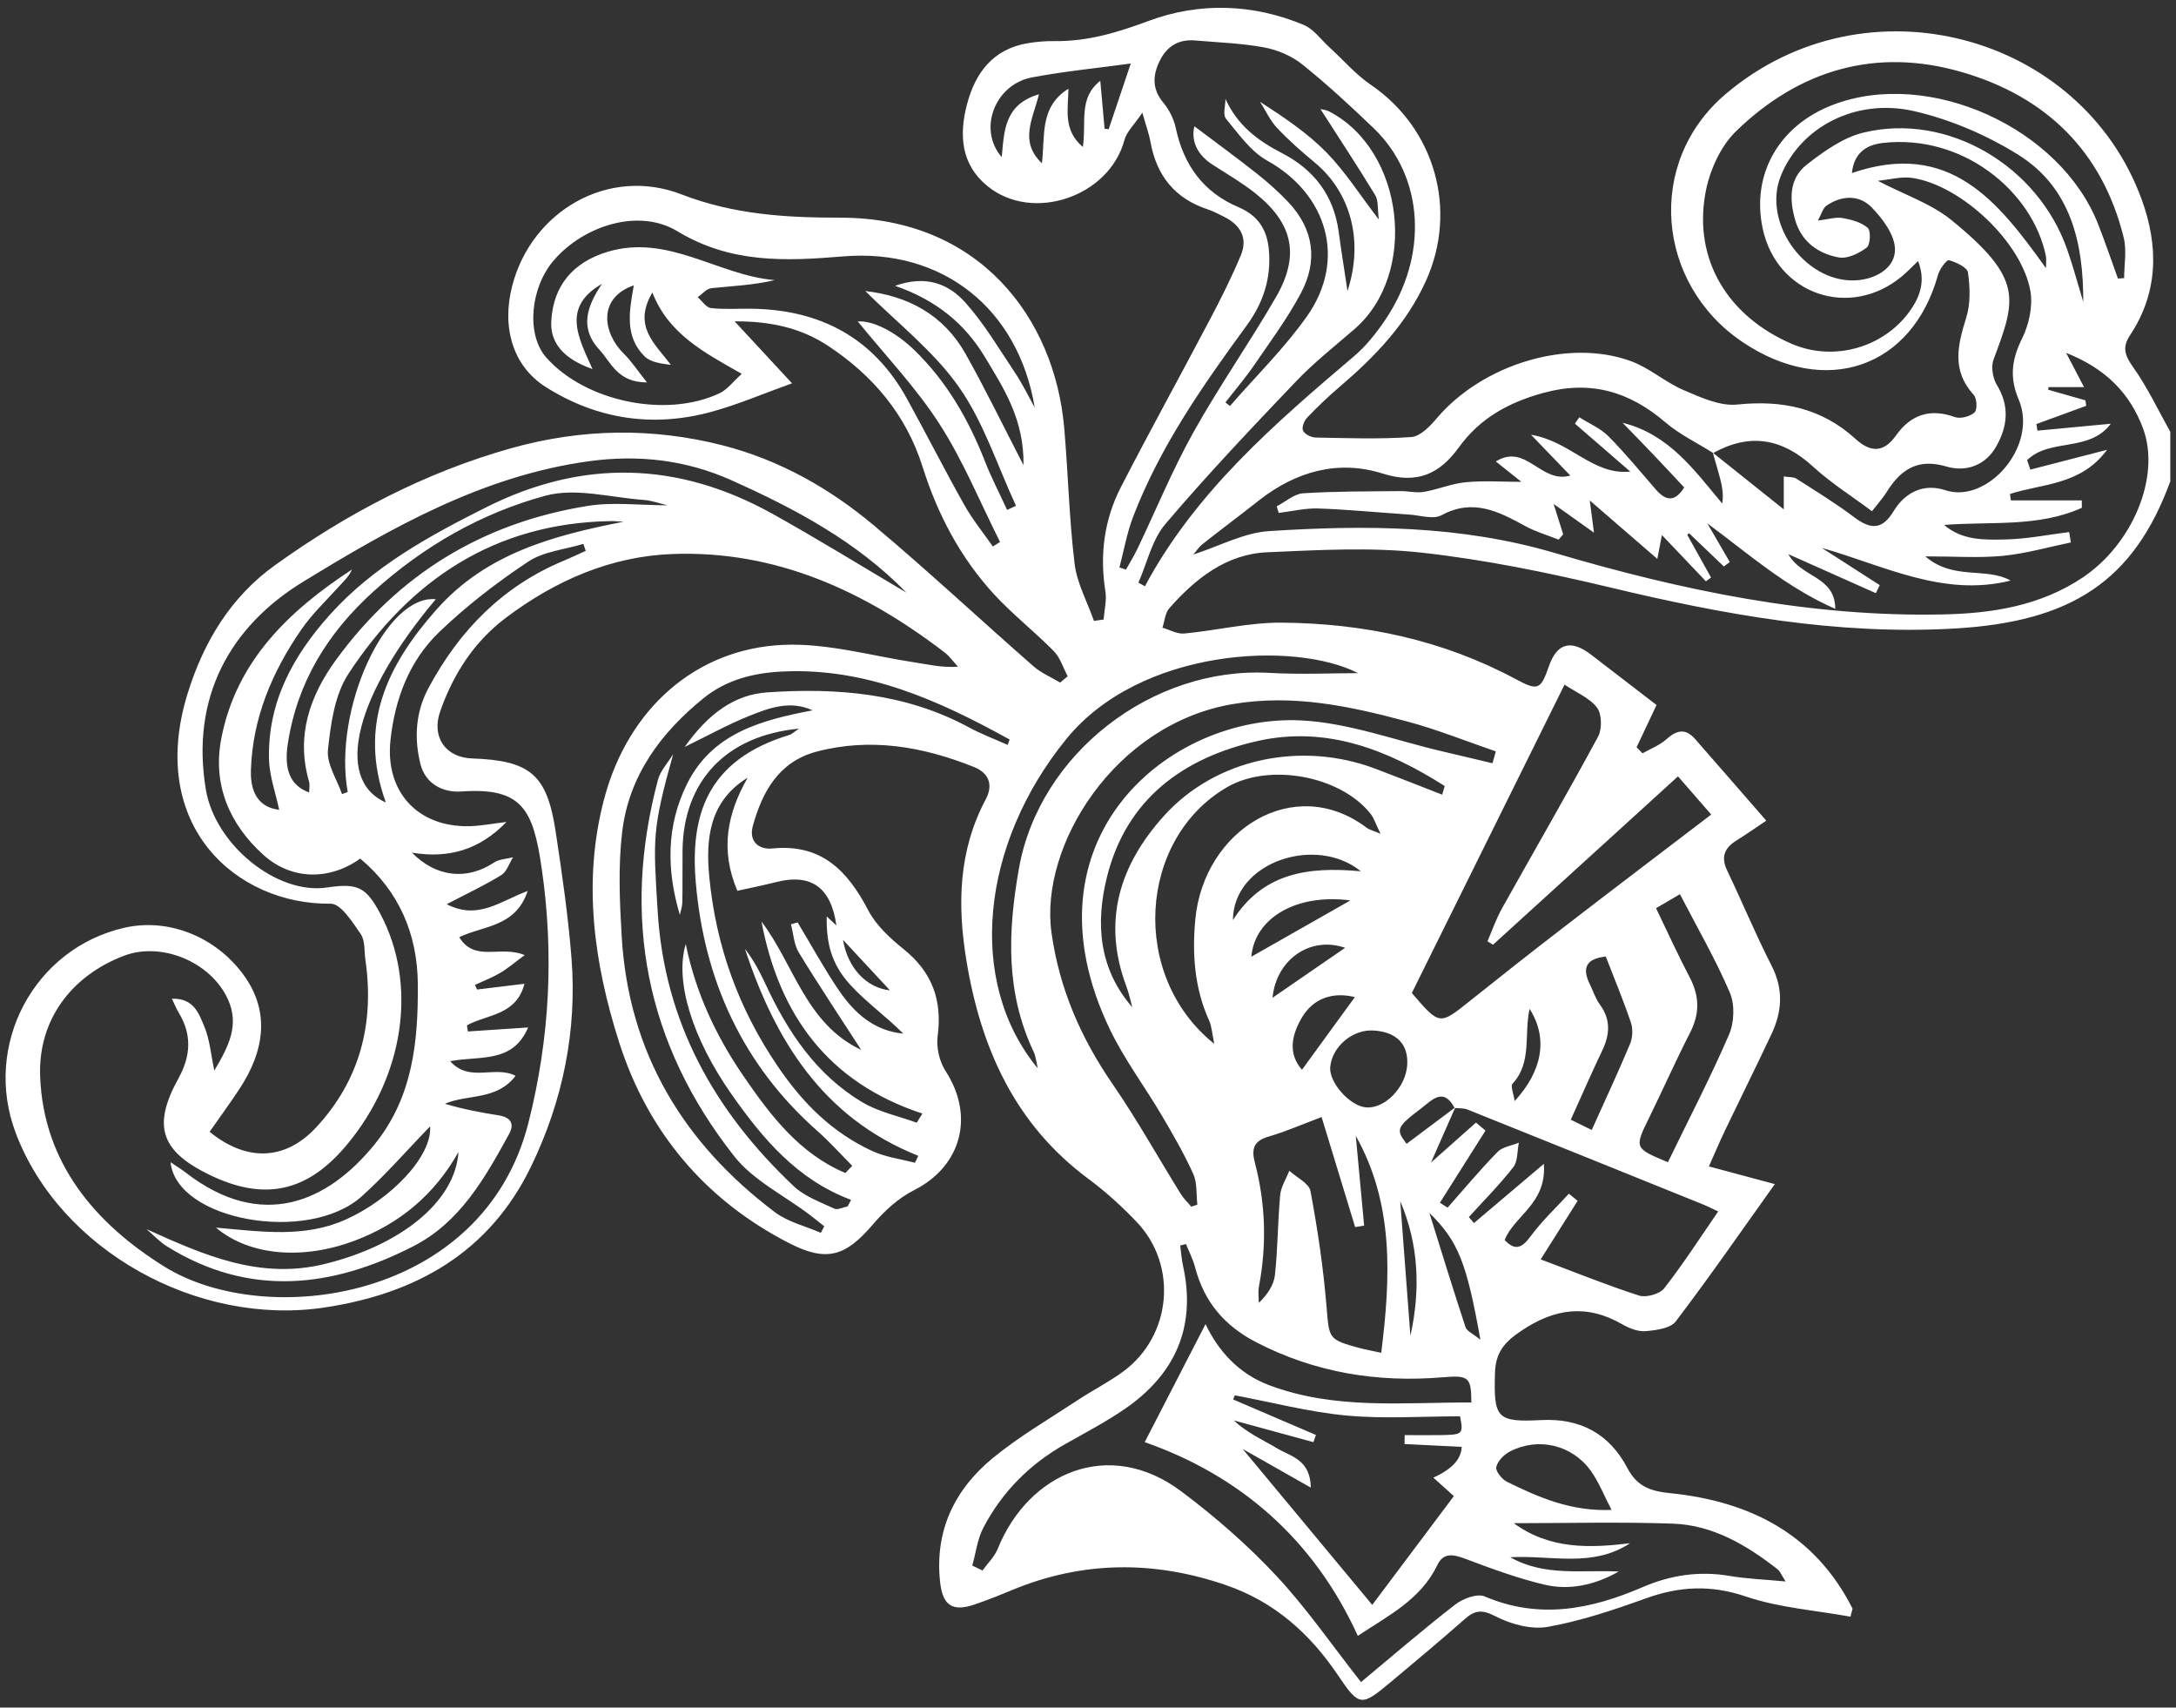 <svg width="195" height="153" viewBox="0 0 195 153" fill="none" xmlns="http://www.w3.org/2000/svg">
<rect x="0" y="0" width="195" height="153" fill="#333333" stroke="none"/>
<path d="M194.5 43.097C191.22 52.088 185.601 55.717 175.154 56.315C164.603 56.92 154.433 55.063 144.267 52.629C138.696 51.298 133.046 50.139 127.363 49.513C122.823 49.012 118.175 49.285 113.587 49.481C109.894 49.638 107.143 51.831 104.789 54.494C104.408 54.923 104.368 55.653 104.171 56.242C104.821 56.427 105.491 56.824 106.116 56.764C109.036 56.487 111.943 55.769 114.851 55.789C122.206 55.846 129.284 57.333 135.841 60.854C137.826 61.921 138.067 61.813 138.812 59.675C139.532 57.611 140.794 57.276 142.598 58.669C144.543 60.173 146.496 61.669 148.449 63.168C147.808 64.528 147.234 65.743 146.661 66.954C146.837 67.135 147.018 67.315 147.194 67.496C147.912 67.086 148.726 66.782 149.328 66.24C150.238 65.422 151.036 65.226 151.894 66.204C153.96 68.558 156.009 70.924 158.283 73.531C157.3 74.189 156.466 74.778 155.6 75.316C154.521 75.985 154.204 76.799 154.782 78.007C156.133 80.83 157.332 83.733 158.756 86.516C159.839 88.63 159.706 90.631 158.748 92.66C157.384 95.556 155.957 98.423 154.573 101.311C154.116 102.265 153.703 103.244 153.141 104.511C155.119 105.04 156.939 105.53 159.049 106.095C156.021 110.338 153.186 114.437 150.17 118.399C149.693 119.024 148.417 119.189 147.483 119.269C146.805 119.329 146.015 119.024 145.397 118.667C142.205 116.823 139.318 117.216 136.29 119.265C134.806 120.268 134.028 121.186 133.972 122.999C133.848 127.037 134.104 127.45 138.099 127.238C141.624 127.049 144.23 128.481 145.835 131.533C146.709 133.193 147.896 133.606 149.664 133.786C156.823 134.512 162.654 137.46 166.015 144.137C165.95 144.378 165.886 144.614 165.826 144.855C162.686 144.281 159.43 144.057 156.438 143.042C153.31 141.984 150.507 142.128 147.499 143.211C144.627 144.245 141.696 145.232 138.704 145.765C137.216 146.03 135.384 145.525 134 144.811C132.797 144.189 132.163 144.269 131.249 145.08C129.095 146.98 126.89 148.821 124.684 150.666C122.021 152.892 121.829 152.968 119.92 150.129C117.373 146.339 114.173 143.499 109.826 142.012C103.381 139.806 96.993 139.85 90.664 142.481C89.558 142.942 88.439 143.387 87.304 143.772C85.331 144.434 84.472 143.836 84.244 141.731C83.751 137.139 85.551 133.442 88.992 130.622C91.354 128.689 94.033 127.133 96.588 125.445C97.923 124.563 99.367 123.837 100.654 122.89C104.993 119.694 105.575 113.386 101.869 109.492C100.538 108.096 99.09 106.777 97.542 105.63C90.945 100.741 87.897 93.904 86.606 86.071C85.784 81.095 85.884 76.226 88.33 71.634C89.04 70.299 88.611 69.256 87.26 68.715C82.7 66.89 78 66.068 73.159 67.351C69.803 68.241 68.303 70.94 67.46 74.024C67.1 75.34 67.938 76.154 69.237 76.022C73.612 75.588 75.958 78.019 77.807 81.564C78.517 82.923 79.78 84.078 80.999 85.061C83.546 87.114 84.452 89.633 84.027 92.841C83.895 93.843 84.18 95.107 84.733 95.957C87.364 100.007 86.153 104.503 81.898 106.648C80.518 107.342 79.267 108.489 78.252 109.676C75.822 112.524 74.138 113.133 70.765 111.409C63.202 107.551 58.044 101.395 55.49 93.41C53.22 86.312 52.177 78.909 54.162 71.502C56.304 63.509 62.351 58.111 70.22 57.778C74.142 57.61 78.12 58.773 82.07 59.367C83.245 59.543 84.4 59.836 85.848 59.736C85.443 59.298 85.09 58.793 84.621 58.436C77.438 52.938 69.522 49.305 60.29 49.638C54.748 49.838 49.779 52.012 45.355 55.336C42.496 57.486 40.627 60.377 39.448 63.734C38.646 66.012 39.901 67.873 42.312 67.957C47.529 68.141 49.025 69.4 49.799 74.534C50.368 78.295 50.918 82.069 51.215 85.859C51.724 92.388 50.421 98.676 47.589 104.519C43.876 112.187 37.335 115.916 29.053 117.156C17.664 118.856 5.364 111.998 1.406 101.507C-1.565 93.635 3.05 84.953 11.175 83.12C15.186 82.213 19.529 84.01 21.991 87.583C24.045 90.571 23.856 93.98 21.398 97.661C20.552 98.933 19.653 100.168 18.783 101.407C22.072 104.094 25.544 104.006 28.316 101.03C32.258 96.791 33.565 91.698 32.747 86.015C32.635 85.221 32.731 84.271 32.318 83.677C31.588 82.618 30.537 80.958 29.635 80.97C21.185 81.079 13.116 73.968 16.834 62.069C18.274 57.458 20.712 53.471 24.602 50.672C31.075 46.016 38.101 42.323 45.821 40.157C52.109 38.392 58.493 38.288 64.826 39.92C69.875 41.224 74.37 43.766 78.333 47.095C83.189 51.173 87.833 55.509 92.605 59.691C93.299 60.301 94.201 60.674 95.004 61.159C95.228 60.971 95.457 60.782 95.681 60.594C95.276 59.836 95.016 58.933 94.438 58.344C92.71 56.587 90.745 55.055 89.08 53.247C86.061 49.958 84.015 46.084 82.672 41.813C81.208 37.165 78.228 33.64 74.206 30.985C71.82 29.413 69.141 28.776 65.832 28.792C67.801 30.917 69.502 32.754 70.978 34.346C68.447 35.252 66.209 36.215 63.883 36.864C58.598 38.34 53.521 37.598 48.901 34.671C45.941 32.798 44.938 29.301 45.905 25.596C47.649 18.89 54.543 14.896 61.052 17.41C65.756 19.227 70.4 19.504 75.329 19.504C87.721 19.508 94.506 28.451 95.368 38.336C95.721 42.391 95.81 46.469 96.299 50.504C96.511 52.256 97.434 53.925 98.035 55.633C98.324 55.593 98.609 55.553 98.898 55.509C98.962 54.662 99.19 53.792 99.058 52.978C98.537 49.698 98.95 46.55 100.458 43.626C103.052 38.589 105.791 33.632 108.43 28.619C109.421 26.742 110.375 24.837 111.193 22.881C111.843 21.332 111.169 20.157 109.701 19.428C109.224 19.191 108.751 18.93 108.246 18.766C105.282 17.795 103.634 15.73 103.096 12.698C102.984 12.057 102.748 11.431 102.371 10.095C101.621 11.21 100.959 11.812 100.766 12.542C99.419 17.611 92.549 19.985 88.483 16.669C86.105 14.727 85.94 12.073 86.658 9.342C87.4 6.514 88.996 4.393 92.1 3.871C92.886 3.739 93.696 3.671 94.494 3.683C97.462 3.723 100.145 2.913 102.956 1.866C107.472 0.19 112.276 0.326 116.828 2.231C117.73 2.608 118.392 3.563 119.158 4.26C120.381 5.375 121.484 6.671 122.839 7.593C128.566 11.491 130.659 18.766 127.804 25.122C126.06 29.004 123.212 31.964 120.032 34.675C119.017 35.537 118.051 36.464 117.133 37.426C116.868 37.703 116.635 38.312 116.768 38.581C116.924 38.902 117.49 39.194 117.883 39.203C120.75 39.255 123.625 39.359 126.477 39.158C127.275 39.102 128.141 38.204 128.743 37.49C132.833 32.658 140.497 30.288 146.163 32.361C147.824 32.967 149.227 34.246 150.864 34.948C152.391 35.601 154.128 36.407 155.676 36.247C159.71 35.826 163.231 36.56 166.267 39.315C167.583 40.51 168.762 40.638 169.917 39.006C171.22 37.165 172.961 36.56 175.186 37.37C175.684 37.55 176.542 37.318 176.947 36.953C177.207 36.72 177.163 35.694 176.871 35.377C174.865 33.187 175.439 30.901 176.209 28.435C176.598 27.188 176.542 25.732 176.357 24.416C176.293 23.955 175.299 23.49 174.649 23.314C174.448 23.257 173.819 24.108 173.674 24.625C171.356 32.971 163.592 35.653 156.153 30.645C148.429 25.443 147.423 14.563 154.637 8.431C167.17 -2.216 186.54 2.985 191.945 17.928C193.437 22.05 193.429 26.201 190.883 30.031C190.177 31.094 190.393 31.82 191.135 32.862C192.431 34.679 193.389 36.732 194.488 38.689V43.101L194.5 43.097ZM130.355 99.277C129.34 97.356 128.297 98.596 127.359 99.309C125.117 101.014 125.077 101.198 126.048 102.486C127.503 101.395 128.963 100.304 130.419 99.213C129.665 100.922 128.915 102.63 128.237 104.162C129.472 103.067 130.868 101.824 132.268 100.585C132.552 100.821 132.837 101.062 133.122 101.299C131.758 103.452 130.399 105.606 129.035 107.763C129.264 107.912 129.496 108.056 129.725 108.204C131.205 106.532 132.637 104.812 134.197 103.216C134.646 102.754 135.46 102.654 136.11 102.385C135.957 103.131 136.029 104.046 135.608 104.583C134.389 106.151 132.969 107.571 131.63 109.047C131.782 109.227 131.935 109.408 132.083 109.588C134.036 107.932 135.993 106.279 138.351 104.282C138.62 107.86 135.696 108.91 134.838 111.108C135.809 112.123 136.41 111.794 137.176 110.755C138.183 109.392 139.442 108.212 140.593 106.957C140.854 107.17 141.114 107.378 141.379 107.591C140.32 109.267 139.266 110.94 138.067 112.84C141.138 113.991 143.974 115.146 146.881 116.081C147.519 116.285 148.73 115.948 149.135 115.431C150.839 113.257 152.335 110.919 153.976 108.545C153.378 108.265 153.029 108.084 152.664 107.936C145.618 105.088 138.572 102.245 131.518 99.418C131.169 99.277 130.744 99.317 130.355 99.273V99.277ZM153.514 40.582C152.079 39.676 150.511 38.93 149.235 37.835C145.999 35.068 142.522 34.045 138.291 35.208C135.191 36.062 132.629 37.466 130.736 40.081C129.019 42.447 127.026 43.417 123.906 42.431C119.916 41.168 116.122 42.238 112.809 44.845C111.129 46.169 109.417 47.448 107.74 48.771C107.436 49.012 107.219 49.361 106.938 49.686C109.296 48.924 111.47 47.733 113.712 47.588C122.318 47.031 130.896 47.059 139.326 49.545C150.687 52.898 162.233 55.316 174.18 55.051C178.567 54.955 182.834 54.273 186.596 51.775C191.095 48.783 193.638 42.732 192.058 38.42C190.903 35.276 188.725 33.027 185.156 31.619C185.806 32.866 186.231 33.672 186.756 34.683H183.576L183.544 34.919C184.659 35.236 185.774 35.553 186.884 35.87C186.908 36.034 186.929 36.199 186.953 36.363C185.465 36.909 183.977 37.45 182.489 37.995C182.521 38.192 182.553 38.389 182.585 38.585C184.775 38.38 186.965 38.172 189.154 37.967C187.225 40.558 183.696 39.223 181.659 41.228C181.755 41.513 181.851 41.793 181.948 42.078C184.101 41.52 186.259 40.963 188.825 40.301C186.463 43.498 183.026 43.317 180.123 44.26C180.147 44.452 180.175 44.641 180.199 44.833H186.556C186.556 45.054 186.564 45.274 186.564 45.499C182.65 47.267 178.395 46.702 174.22 47.035C175.844 48.434 177.837 48.378 179.73 48.334C181.631 48.294 183.524 47.909 185.425 47.672C185.477 47.981 185.525 48.294 185.577 48.603C183.552 49.02 181.547 49.601 179.501 49.802C177.368 50.01 175.194 49.85 172.531 49.85C175.09 52.036 177.929 50.772 180.183 52.02C174.148 53.528 168.858 50.688 163.26 49.092C164.992 50.203 166.72 51.314 168.453 52.429C168.337 52.669 168.22 52.906 168.1 53.147C165.602 52.032 163.103 50.921 160.264 49.654C161.423 51.783 164.451 51.594 164.467 54.554C160.019 52.605 156.61 49.557 153.001 46.894C153.671 48.049 154.345 49.204 155.014 50.359C154.838 50.492 154.661 50.624 154.481 50.756C153.442 49.766 152.408 48.771 151.369 47.781C151.313 47.825 151.257 47.873 151.2 47.917C151.91 49.192 152.624 50.472 153.334 51.747C153.182 51.859 153.025 51.971 152.873 52.084C151.585 50.732 150.298 49.381 148.931 47.941C148.79 48.675 148.682 49.22 148.518 50.075C146.444 48.282 144.575 46.666 142.466 44.841C142.61 45.928 142.699 46.626 142.843 47.728C141.479 46.758 140.413 46 139.226 45.154C139.554 46.197 139.819 47.039 140.084 47.877C139.947 48.033 139.811 48.19 139.671 48.35C138.676 47.953 137.633 47.652 136.699 47.143C134.309 45.836 132.011 44.629 129.18 46.164C128.438 46.566 127.251 46.169 126.272 46.104C123.561 45.924 120.854 45.655 118.143 45.559C116.964 45.519 115.769 45.816 114.586 45.956C114.53 45.76 114.47 45.563 114.414 45.366C115.2 44.957 115.97 44.252 116.78 44.199C119.671 44.011 122.579 44.035 125.482 44.003C126.192 43.995 126.922 44.187 127.608 44.071C128.867 43.855 130.086 43.329 131.345 43.209C132.993 43.053 134.67 43.173 136.338 43.173C135.616 42.595 134.842 41.982 134.048 41.348C136.755 39.656 138.083 43.381 140.721 42.607C139.687 41.533 138.652 40.458 137.2 38.954C140.79 39.551 142.715 42.591 146.095 42.254C144.443 40.823 142.787 39.391 141.134 37.959C141.267 37.767 141.399 37.574 141.527 37.386C142.402 37.943 143.412 38.364 144.126 39.078C145.63 40.59 146.99 42.25 148.389 43.863C149.292 44.901 150.102 44.998 150.928 43.674C149.993 42.679 149.091 41.705 148.173 40.742C147.258 39.78 146.328 38.834 145.405 37.879C149.56 38.914 151.798 42.082 154.337 45.118C154.469 44.276 154.324 43.558 154.14 42.848C153.939 42.078 153.703 41.316 153.49 40.558C155.62 42.262 157.753 43.963 159.851 45.639V42.691C160.352 42.768 160.729 42.724 160.974 42.884C162.714 43.999 164.483 45.078 166.131 46.321C167.579 47.412 168.629 47.556 169.688 45.808C170.719 44.107 172.395 43.281 174.328 43.923C178.086 45.17 182.678 39.968 180.901 35.79C180.051 33.789 180.291 32.176 181.218 30.304C181.827 29.068 182.18 27.44 181.956 26.109C181.214 21.733 175.776 16.612 171.38 15.943C170.406 15.794 169.359 16.095 168.272 16.199C170.683 17.454 173.065 18.244 174.885 19.728C181.374 25.014 180.66 26.827 178.647 32.225C178.407 32.866 178.579 33.885 178.948 34.494C180.103 36.387 179.906 38.204 178.9 39.985C177.917 41.721 176.181 42.319 174.412 41.797C171.854 41.043 170.326 42.07 169.075 44.083C168.726 44.641 168.272 45.134 167.755 45.804C165.938 44.448 164.066 43.269 162.461 41.797C159.698 39.267 156.795 38.769 153.514 40.598V40.582ZM32.282 76.928C29.515 78.909 26.114 78.857 23.611 76.603C20.532 73.828 19.032 70.263 19.834 66.152C21.181 59.218 25.893 54.727 31.54 51.029C31.299 51.623 30.838 52.036 30.429 52.489C29.27 53.776 27.987 54.983 27.008 56.399C24.393 60.189 22.625 64.347 22.485 69.023C22.42 71.265 23.403 72.376 25.019 72.556C24.706 71.069 24.141 69.537 24.105 67.993C23.988 62.896 26.27 58.737 29.587 55.051C33.469 50.74 38.438 48.033 43.531 45.471C52.185 41.115 60.739 41.336 69.165 46.004C73.243 48.266 77.214 50.728 81.232 53.102C76.769 48.519 71.246 45.579 65.516 43.016C61.473 41.212 57.226 40.718 52.791 41.324C43.266 42.627 35.077 47.283 27.161 52.128C20.568 56.162 17.087 62.527 18.442 70.72C19.264 75.697 24.827 80.192 29.306 79.519C32.065 79.105 32.815 79.478 34.099 81.909C37.439 88.229 36.232 96.43 31.047 102.618C27.517 106.829 23.668 107.651 18.743 105.249C14.388 103.123 13.646 100.866 16 96.607C17.099 94.617 17.211 92.701 16.016 90.735C15.803 90.382 15.651 89.993 15.406 89.484C17.379 89.416 17.841 90.848 18.318 91.995C18.795 93.138 18.891 94.441 19.208 95.921C20.491 93.743 21.49 91.842 20.407 89.5C18.879 86.196 14.484 84.347 11.091 85.642C6.391 87.439 3.411 91.397 3.596 96.422C3.885 104.242 8.577 109.656 14.729 113.486C23.84 119.161 43.318 116.566 47.357 100.597C49.27 93.025 49.659 85.462 48.54 77.778C47.778 72.54 46.803 70.531 41.349 70.916C39.673 71.037 38.105 70.219 37.668 68.426C37.102 66.116 37.239 63.798 38.414 61.616C41.193 56.447 45.087 52.485 50.577 50.215C51.223 49.946 51.852 49.645 52.49 49.357C52.418 49.148 52.35 48.94 52.277 48.731C50.613 49.24 48.716 49.405 47.329 50.327C44.513 52.196 41.794 54.294 39.356 56.636C36.681 59.206 35.394 62.607 34.993 66.308C34.495 70.892 37.383 74.1 42.003 74.028C43.034 74.012 44.064 73.804 45.388 73.647C42.941 76.17 40.198 76.936 36.914 76.398C39.115 78.628 41.862 78.877 44.277 77.281C44.742 76.972 45.404 76.96 45.977 76.811C45.632 77.357 45.412 78.103 44.922 78.408C43.435 79.326 41.843 80.068 40.03 81.018C42.849 82.462 44.798 80.754 47.285 79.831C46.21 83.088 43.29 82.931 41.153 83.974C42.564 86.26 44.83 84.66 47.02 85.578C46.085 86.264 45.492 86.781 44.822 87.174C44.104 87.595 43.318 87.896 42.56 88.249C42.624 88.385 42.689 88.526 42.753 88.662C44.104 88.498 45.46 88.333 47 88.145C46.262 91.008 43.639 90.872 41.846 91.87C41.875 92.055 41.903 92.239 41.927 92.42C43.671 92.303 45.416 92.187 47.325 92.059C45.945 95.323 42.985 94.569 40.343 95.083C42.091 97.04 44.325 95.424 46.202 96.394C44.517 98.616 41.923 98.014 39.865 98.897C41.481 99.378 43.078 99.683 44.686 99.935C45.753 100.104 46.133 100.673 45.624 101.603C43.459 105.546 41.233 109.516 37.046 111.661C29.731 115.411 22.324 116.249 14.973 111.681C14.3 111.264 13.746 110.655 13.133 110.133C18.298 112.467 23.287 114.685 29.13 113.245C35.907 111.577 40.792 107.679 41.084 103.224C38.935 107.041 35.811 109.656 31.744 111.18C27.185 112.885 22.396 112.556 19.349 109.993C23.463 110.358 27.301 110.927 30.986 109.271C35.009 107.467 38.739 103.613 38.542 100.926C36.388 103.143 34.516 105.321 32.386 107.218C27.594 111.477 15.803 109.351 15.286 104.134C15.767 104.463 16.22 104.736 16.634 105.056C23.431 110.322 29.346 107.735 33.561 102.546C36.998 98.319 37.483 93.294 37.443 88.173C37.407 83.705 35.775 79.863 32.286 76.932L32.282 76.928ZM121.969 150.71C124.756 148.396 127.523 146.002 130.411 143.764C131.093 143.235 132.372 142.754 133.042 143.038C137.942 145.124 142.582 144.201 147.198 142.208C149.709 141.125 152.291 140.736 155.022 141.206C156.554 141.466 158.126 141.518 160.015 141.699C159.638 141.113 159.522 140.784 159.293 140.604C156.514 138.438 153.498 136.642 149.901 136.517C145.157 136.353 140.405 136.477 135.656 136.477C138.889 138.839 142.454 138.711 146.075 138.274C142.686 140.504 138.949 139.317 135.344 139.529C138.419 141.278 141.776 140.64 145.061 140.809C142.943 142.008 140.681 142.525 138.387 141.98C136.005 141.414 133.683 140.56 131.385 139.694C130.323 139.293 129.372 139.04 128.815 140.211C127.331 143.319 124.423 144.747 121.68 146.571C117.714 137.873 111.081 132.19 102.583 129.215C104.488 125.517 106.257 122.084 108.033 118.639C109.152 120.989 110.953 123.059 113.704 124.101C119.619 126.339 125.755 125.641 131.855 125.661C131.839 123.396 131.638 123.207 129.296 123.404C123.445 123.893 117.883 122.999 112.609 120.284C109.746 118.812 107.905 116.654 107.099 113.554C106.91 112.836 106.557 112.159 106.281 111.465C106.108 111.509 105.936 111.557 105.763 111.601C105.847 112.211 105.888 112.832 106.02 113.43C107.215 118.904 105.31 123.139 100.79 126.247C99.09 127.414 97.249 128.376 95.449 129.395C92.281 131.184 89.806 133.67 88.126 136.874C87.588 137.901 87.452 139.136 87.131 140.275C87.436 140.424 87.741 140.568 88.046 140.716C88.511 140.067 89.124 139.481 89.413 138.763C92.168 131.958 99.383 128.773 105.86 133.626C108.879 135.888 111.771 138.406 114.349 141.161C117.068 144.065 119.346 147.385 121.965 150.714L121.969 150.71ZM120.762 26.049C122.234 21.521 121.007 17.214 117.838 14.579C116.659 13.601 115.496 12.582 114.446 11.467C113.816 10.797 113.419 9.907 112.914 9.117C115.095 10.533 117.157 11.912 118.857 13.645C120.529 15.349 121.833 17.418 123.565 19.672C123.433 18.69 123.533 17.964 123.236 17.483C121.624 14.832 119.912 12.237 118.34 9.787C118.308 9.779 118.757 9.807 119.126 9.995C125.855 13.488 127.118 24.521 121.384 29.485C119.619 31.013 117.77 32.469 116.162 34.15C112.164 38.34 108.174 42.551 104.428 46.959C103.229 48.37 102.8 50.435 102.018 52.204C102.21 52.312 102.407 52.421 102.599 52.529C107.131 44.071 114.213 37.975 121.343 31.916C122.398 31.021 123.296 29.89 124.083 28.74C128.037 22.973 127.64 15.854 123.12 11.507C121.051 9.518 118.937 7.565 116.699 5.768C115.757 5.01 114.498 4.477 113.303 4.252C111.277 3.871 109.192 3.807 107.131 3.627C105.627 3.494 104.56 4.132 103.906 5.496C103.277 6.807 103.253 8.002 104.259 9.209C104.785 9.843 105.198 10.681 105.37 11.487C106.072 14.796 107.845 17.23 110.973 18.557C112.717 19.295 113.543 20.542 113.708 22.379C113.936 24.902 113.214 27.115 111.743 29.133C107.797 34.526 103.967 39.997 101.548 46.289C100.987 47.749 100.718 49.325 100.317 50.845C100.514 50.909 100.71 50.973 100.903 51.037C101.244 50.419 101.621 49.818 101.925 49.184C103.59 45.707 105.057 42.122 106.93 38.761C109.236 34.627 111.967 30.733 114.337 26.634C116.511 22.881 115.877 20.009 112.485 17.31C111.29 16.36 109.95 15.586 108.663 14.755C107.203 13.813 106.734 12.538 107.035 11.315C108.891 12.714 110.812 14.114 112.677 15.59C113.664 16.372 114.614 17.222 115.476 18.136C117.754 20.567 118.107 23.398 116.579 26.265C115.368 28.543 113.808 30.645 112.344 32.782C111.566 33.917 110.66 34.968 109.814 36.058C109.95 36.163 110.086 36.271 110.223 36.375C112.537 33.716 115.083 31.222 117.109 28.359C120.698 23.29 118.965 17.394 113.551 14.387C112.076 13.564 110.985 11.984 109.862 10.633C109.565 10.276 109.818 9.462 109.818 8.86C110.925 11.287 112.765 12.626 114.907 13.733C117.75 15.205 119.519 17.503 119.96 20.739C120.18 22.363 120.441 23.983 120.75 26.045L120.762 26.049ZM91.719 41.669C91.787 37.61 89.971 34.823 88.262 31.992C86.469 29.02 83.943 26.907 80.209 25.608C83.085 24.593 85.07 25.503 86.506 27.107C88.222 29.024 89.553 31.294 90.993 33.448C91.643 34.422 92.152 35.489 92.726 36.512C91.25 27.613 84.416 22.235 75.561 22.973C70.384 23.402 65.499 23.618 60.703 20.719C57.242 18.625 52.309 20.218 49.639 23.314C47.493 25.8 47.156 29.991 48.941 32.02C52.418 35.966 59.676 37.506 64.481 35.236C65.179 34.907 65.692 34.194 66.474 33.496C63.065 31.563 59.913 29.923 58.461 26.209C56.677 29.233 58.702 30.801 60.118 32.69C59.223 32.578 58.309 32.457 57.78 31.944C55.935 30.139 56.404 27.837 56.797 25.567C53.484 26.726 54.062 29.895 55.911 31.699C56.568 32.341 57.082 33.139 57.98 34.266C55.321 34.266 54.756 32.453 53.709 31.326C51.88 29.357 52.638 27.376 53.942 25.435C50.284 27.537 51.86 30.296 53.096 33.067C50.469 32.144 49.29 30.701 49.402 28.748C49.586 25.567 51.375 23.498 54.431 22.568C59.861 20.919 64.332 24.673 69.426 25.098C67.529 25.551 65.636 25.623 63.759 25.82C63.322 25.864 62.933 26.345 62.524 26.626C62.917 26.967 63.278 27.552 63.703 27.601C64.89 27.737 66.101 27.645 67.304 27.661C73.476 27.733 78.256 30.239 81.284 35.738C83.021 38.894 84.653 42.106 86.417 45.246C87.151 46.553 88.114 47.733 88.976 48.968C89.189 48.831 89.405 48.695 89.618 48.559C87.833 45.014 86.321 41.288 84.18 37.971C82.054 34.675 79.291 31.791 76.869 28.8C78.2 28.712 80.197 29.67 81.994 31.422C84.869 34.226 86.806 37.618 88.262 41.328C88.844 42.812 89.582 44.236 90.251 45.687L91.049 45.322C89.385 41.741 88.166 37.851 85.928 34.671C83.654 31.439 80.382 28.912 77.543 26.077C81.36 26.51 84.549 28.194 86.526 31.703C88.278 34.811 89.834 38.032 91.715 41.669H91.719ZM75.75 105.104C75.958 104.888 76.163 104.671 76.371 104.455C75.333 103.408 74.346 102.305 73.243 101.331C66.538 95.403 63.093 87.796 62.351 79.053C61.846 73.098 63.318 68.105 70.725 65.855C70.974 65.779 71.178 65.567 71.603 65.286C65.038 65.911 61.224 70.01 61.164 76.238C61.148 77.774 61.176 79.31 61.148 80.85C61.14 81.223 61.004 81.596 60.924 81.973C59.713 77.926 59.713 73.96 61.573 70.227C63.847 65.667 68.259 64.516 72.818 63.646C70.797 62.719 68.924 63.433 67.128 64.151C65.251 64.905 63.47 65.895 61.361 66.922C63.466 63.942 65.824 62.238 68.744 62.037C75.008 61.608 81.156 62.098 86.838 65.177C87.949 65.779 89.144 66.224 90.299 66.742C90.36 66.581 90.416 66.421 90.476 66.26C84.152 62.767 77.655 59.816 70.151 60.165C67.569 60.285 65.106 60.891 63.057 62.551C59.195 65.671 56.348 69.533 55.754 74.554C55.389 77.638 55.53 80.806 55.714 83.922C56.328 94.321 61.233 102.422 69.434 108.605C70.609 109.492 72.177 109.857 73.56 110.462L73.865 109.873C73.424 109.524 72.987 109.171 72.538 108.83C70.26 107.102 67.497 105.762 65.788 103.589C57.896 93.571 55.674 82.234 58.959 69.882C59.179 69.047 59.861 68.338 60.326 67.568C58.421 74.385 58.538 75.111 58.934 81.628C59.54 91.622 64.044 99.582 71.13 106.284C72.109 107.206 73.512 107.703 74.767 108.293C75.068 108.433 75.561 108.168 75.962 108.092L76.267 107.507C71.419 105.694 68.339 102.008 65.548 98.034C62.063 93.069 60.442 87.92 61.453 84.588C62.327 88.883 64.124 92.753 66.574 96.338C69.041 99.947 71.647 103.368 75.758 105.1L75.75 105.104ZM189.8 24.958C189.984 24.946 190.169 24.93 190.353 24.918C190.353 23.707 190.598 22.431 190.313 21.288C188.396 13.524 183.315 8.636 175.804 6.458C168.116 4.224 161.226 6.254 155.556 11.776C154.14 13.151 153.165 15.385 152.817 17.37C151.774 23.302 154.85 28.343 160.557 30.805C164.406 32.465 169.03 31.102 171.336 27.597C172.154 26.349 172.523 25.018 171.886 23.39C171.284 23.959 170.879 24.396 170.426 24.769C165.762 28.635 159.217 26.378 157.962 20.478C156.927 15.614 159.418 11.234 164.274 9.386C172.856 6.117 184.635 11.427 188.031 20.109C188.657 21.709 189.21 23.338 189.796 24.954L189.8 24.958ZM150.37 69.565C144.72 74.706 139.258 79.679 133.796 84.648C133.631 84.543 133.463 84.443 133.298 84.339C133.727 83.348 134.08 82.318 134.606 81.379C137.469 76.254 140.417 71.173 143.208 66.008C143.577 65.322 143.553 63.986 143.116 63.405C142.454 62.531 141.267 62.053 140.204 61.344C135.552 70.736 131.028 79.871 126.521 88.971C129.011 91.882 128.999 91.862 131.706 89.697C134.473 87.487 137.252 85.297 140.06 83.136C144.443 79.759 148.85 76.415 153.35 72.982C152.339 71.823 151.433 70.776 150.374 69.565H150.37ZM111.35 129.812C115.023 134.236 118.865 138.859 122.972 143.796C125.406 140.552 127.856 137.287 130.286 134.051C129.4 133.253 128.951 132.848 128.446 132.395C130.109 131.652 130.956 130.733 130.988 129.64C129.284 129.556 127.576 129.467 125.863 129.383C125.867 129.118 125.875 128.85 125.879 128.585C126.958 128.585 128.037 128.601 129.111 128.585C131.105 128.549 131.141 128.501 130.844 126.901C127.451 126.901 124.038 127.145 120.678 126.832C117.309 126.52 113.992 125.645 110.652 125.02C110.608 125.144 110.56 125.268 110.512 125.393L117.927 128.573C117.85 128.786 117.774 129.002 117.698 129.215C115.32 128.565 112.942 127.915 110.56 127.266C111.775 128.401 113.17 129.01 114.47 129.784C115.673 130.502 117.437 130.771 117.465 133.289C115.119 131.958 113.094 130.811 111.342 129.816L111.35 129.812ZM133.747 68.382C133.848 68.029 133.948 67.676 134.048 67.323C131.389 66.417 128.771 65.354 126.06 64.632C120.97 63.277 115.909 62.17 110.483 63.084C99.872 64.873 93.135 75.793 94.23 83.577C94.935 88.594 96.864 93.013 99.72 97.156C101.901 100.324 103.778 103.701 105.811 106.973C106.068 107.39 106.437 107.735 106.75 108.116C106.934 108.056 107.115 107.996 107.299 107.94C107.191 107.013 107.299 105.995 106.934 105.185C106.116 103.372 105.11 101.636 104.095 99.915C102.571 97.332 100.742 94.902 99.451 92.211C91.298 75.203 104.765 63.974 116.579 64.548C120.894 64.756 125.145 66.381 129.424 67.363C130.864 67.696 132.304 68.045 133.739 68.386L133.747 68.382ZM66.991 69.689C63.554 71.803 63.23 75.167 63.566 78.612C64.164 84.74 66.153 90.322 69.682 95.52C71.956 98.872 74.575 101.463 78.156 103.127C79.343 103.677 80.707 103.845 81.99 104.186C82.09 103.978 82.191 103.769 82.291 103.56C73.733 100.148 69.458 93.214 66.759 85.021C67.521 85.991 68.098 87.094 68.624 88.221C70.597 92.472 73.151 96.286 77.246 98.744C78.718 99.63 80.506 99.991 82.15 100.593C82.319 100.32 82.491 100.047 82.66 99.775C74.158 96.98 69.811 90.88 68.239 82.57C71.158 86.408 72.189 91.714 77.174 94.068C75.261 91.104 73.356 88.253 71.579 85.334C71.142 84.62 71.106 83.665 70.881 82.819C71.082 82.763 71.278 82.703 71.479 82.647C72.702 84.68 73.841 86.773 75.176 88.734C76.556 90.76 78.32 92.36 80.943 92.612C79.423 91.072 77.639 89.817 76.203 88.245C74.503 86.384 74.041 84.519 74.086 82.113C74.358 82.37 74.611 82.602 74.952 82.919C74.467 79.47 72.662 78.239 69.522 79.041C68.387 79.33 67.236 79.559 66.077 79.815C64.505 76.11 65.179 72.873 66.995 69.693L66.991 69.689ZM118.428 100.092C116.683 100.745 115.224 101.391 113.7 101.832C112.356 102.221 112.12 102.919 112.457 104.19C113.419 107.852 113.527 111.557 112.817 115.283C112.729 115.752 112.805 116.253 112.805 116.738C113.587 115.993 114.153 115.138 114.253 114.232C114.51 111.858 114.502 109.456 114.722 107.078C114.791 106.332 115.256 105.626 115.54 104.9C116.198 105.501 117.305 106.019 117.437 106.717C118.071 110.113 118.584 113.546 118.869 116.991C119.118 119.951 118.993 120.015 121.849 120.785C122.418 120.937 123.004 121.042 123.778 121.21C124.62 114.453 124.933 107.884 121.496 101.768C121.744 104.451 121.993 107.134 122.246 109.817C121.977 109.861 121.708 109.901 121.44 109.945C120.461 106.737 119.483 103.528 118.436 100.096L118.428 100.092ZM123.718 74.71C123.276 73.812 123.124 73.294 122.815 72.905C120.096 69.497 113.74 68.338 109.962 70.531C101.994 75.163 101.212 87.447 108.815 93.527C108.623 92.628 108.595 91.971 108.342 91.413C107.035 88.518 106.83 85.462 107.115 82.39C107.869 74.345 115.994 69.256 122.486 74.177C122.691 74.333 122.968 74.389 123.722 74.706L123.718 74.71ZM186.688 27.039C186.712 21.798 185.581 16.805 180.857 13.861C178.03 12.101 174.793 10.709 171.553 9.963C166.275 8.748 161.347 11.415 159.594 15.734C157.834 20.085 162 25.632 166.64 25.09C168.337 24.89 169.861 23.879 169.816 22.303C169.784 21.024 168.702 19.58 167.715 18.569C166.596 17.43 165.024 17.495 163.665 18.437C163.356 18.654 163.243 19.151 162.911 19.76C163.849 19.652 164.511 19.432 165.116 19.536C165.914 19.676 166.805 19.913 167.378 20.422C167.671 20.683 167.607 21.942 167.278 22.187C166.592 22.7 165.561 23.205 164.791 23.069C162.955 22.736 161.451 21.673 160.885 19.752C160.352 17.936 160.3 16.011 161.896 14.764C163.432 13.564 165.172 12.317 167.013 11.876C174.525 10.067 182.609 14.82 185.248 22.351C185.79 23.891 186.207 25.475 186.684 27.039H186.688ZM92.998 95.724C92.878 95.223 92.838 94.682 92.621 94.224C90.119 88.915 90.299 83.541 91.31 77.822C93.135 67.504 103.285 59.707 113.732 60.289C116.579 60.449 119.439 60.313 121.704 60.313C116.03 57.401 102.198 58.051 95.553 66.22C87.929 75.596 86.558 87.916 92.994 95.72L92.998 95.724ZM149.468 104.134C151.353 100.252 153.29 96.534 154.946 92.697C155.415 91.614 155.475 90.005 155.018 88.939C153.743 85.951 152.099 83.124 150.547 80.12C149.809 80.553 149.131 80.95 148.405 81.375C149.44 83.517 150.374 85.578 151.425 87.579C152.307 89.256 152.327 90.828 151.457 92.524C150.182 95.014 149.047 97.573 147.816 100.084C146.448 102.875 146.432 102.867 149.468 104.134ZM101.468 90.242C101.296 89.624 101.167 88.987 100.943 88.389C98.741 82.542 100.329 77.493 104.336 73.07C108.951 67.977 116.591 66.353 123.28 68.887C125.27 69.641 127.251 70.427 129.236 71.201C129.312 70.944 129.392 70.684 129.468 70.427C124.375 67.195 118.877 64.997 112.681 66.397C106.048 67.897 100.943 71.574 99.198 78.58C98.172 82.715 98.452 86.777 101.464 90.242H101.468ZM55.883 46.746C55.498 46.726 55.109 46.686 54.724 46.69C44.333 46.862 36.725 51.975 31.219 60.381C29.988 62.262 29.635 64.861 29.39 67.183C29.258 68.446 30.196 69.826 30.65 71.153C30.818 71.089 30.986 71.025 31.159 70.96C29.828 63.593 34.556 53.243 39.051 53.692C31.905 62.158 29.856 69.822 34.576 71.903C32.077 64.965 34.704 59.599 39.103 54.63C43.595 49.557 49.611 47.981 55.883 46.746ZM59.829 45.274C59.011 45.082 58.373 44.845 57.723 44.797C54.764 44.588 51.596 43.678 48.877 44.416C43.134 45.972 37.948 48.944 33.465 52.998C29.37 56.704 26.631 61.127 25.789 66.657C25.44 68.943 26.002 70.395 27.706 71.004C27.706 70.66 27.778 70.319 27.694 70.026C26.511 65.944 27.75 62.366 30.116 59.118C35.723 51.418 43.31 46.826 52.686 45.326C54.944 44.965 57.31 45.274 59.829 45.274ZM93.367 14.627C93.68 12.177 93.119 9.602 95.746 7.95C95.721 9.843 95.252 11.648 97.037 13.167C97.382 10.958 96.608 8.808 98.601 7.24C98.741 8.8 98.865 10.164 98.986 11.531C99.106 11.547 99.23 11.567 99.351 11.583C100.008 9.626 100.666 7.669 101.332 5.692C98.224 6.117 95.312 6.394 92.449 6.943C89.153 7.577 87.605 11.599 89.77 14.078C89.987 11.752 89.991 9.358 93.107 8.447C92.549 10.697 91.318 12.662 93.367 14.627ZM144.415 135.286C143.753 134.011 143.296 132.832 142.586 131.825C140.914 129.459 137.862 128.729 135.311 130.053C134.782 130.326 134.205 130.911 134.088 131.448C134.008 131.813 134.594 132.543 135.051 132.768C137.906 134.179 140.826 135.443 144.419 135.286H144.415ZM165.954 15.505C174.721 12.498 179.052 18.028 183.347 24.027C183.347 23.55 183.399 23.225 183.339 22.925C182.144 17.15 175.92 12 168.746 12.806C167.438 12.955 166.163 13.54 165.954 15.505ZM123.072 92.332C121.203 92.223 119.37 93.775 119.206 95.612C119.082 96.975 120.958 99.093 122.406 99.221C124.083 99.37 125.959 97.457 126.104 95.456C126.236 93.567 125.153 92.452 123.076 92.332H123.072ZM142.642 101.243C143.866 98.528 145.02 96.053 146.075 93.535C146.308 92.977 146.348 92.199 146.155 91.63C145.474 89.617 144.652 87.651 143.902 85.707C142.069 85.899 141.776 86.789 142.478 88.201C142.775 88.798 142.971 89.464 143.36 89.99C144.363 91.345 144.271 92.68 143.585 94.124C142.618 96.149 141.724 98.207 140.766 100.324C141.451 100.661 141.977 100.918 142.646 101.247L142.642 101.243ZM121.949 78.067C117.959 74.806 110.528 77.197 110.487 82.438C113.158 78.259 117.129 77.614 121.949 78.067ZM121.015 80.677C116.07 80.036 112.432 82.314 112.136 85.722C114.923 84.138 117.762 82.526 121.015 80.677ZM116.675 95.849C118.288 93.639 119.876 91.453 121.416 89.34C119.463 88.855 117.718 89.424 116.683 91.148C115.705 92.781 115.432 94.449 116.675 95.849ZM128.093 108.674C129.28 112.467 130.27 115.704 131.333 118.916C131.45 119.273 131.991 119.49 132.665 120.039C131.429 113.133 130.688 111.224 128.093 108.674ZM114.037 89.4C116.226 87.896 118.3 86.468 120.541 84.924C117.401 83.834 114.357 85.995 114.037 89.4ZM137.076 90.394C136.559 92.62 137.317 95.199 135.544 97.1C135.348 97.308 135.636 97.974 135.733 98.656C138.223 95.949 138.748 93.037 137.076 90.394ZM126.392 119.69C127.307 115.547 127.146 111.521 125.482 107.627C125.787 111.649 126.088 115.672 126.392 119.69ZM79.752 88.734C78.361 87.234 76.949 85.719 75.545 84.207C75.966 86.729 77.635 88.51 79.752 88.734Z" fill="white"/>
</svg>
